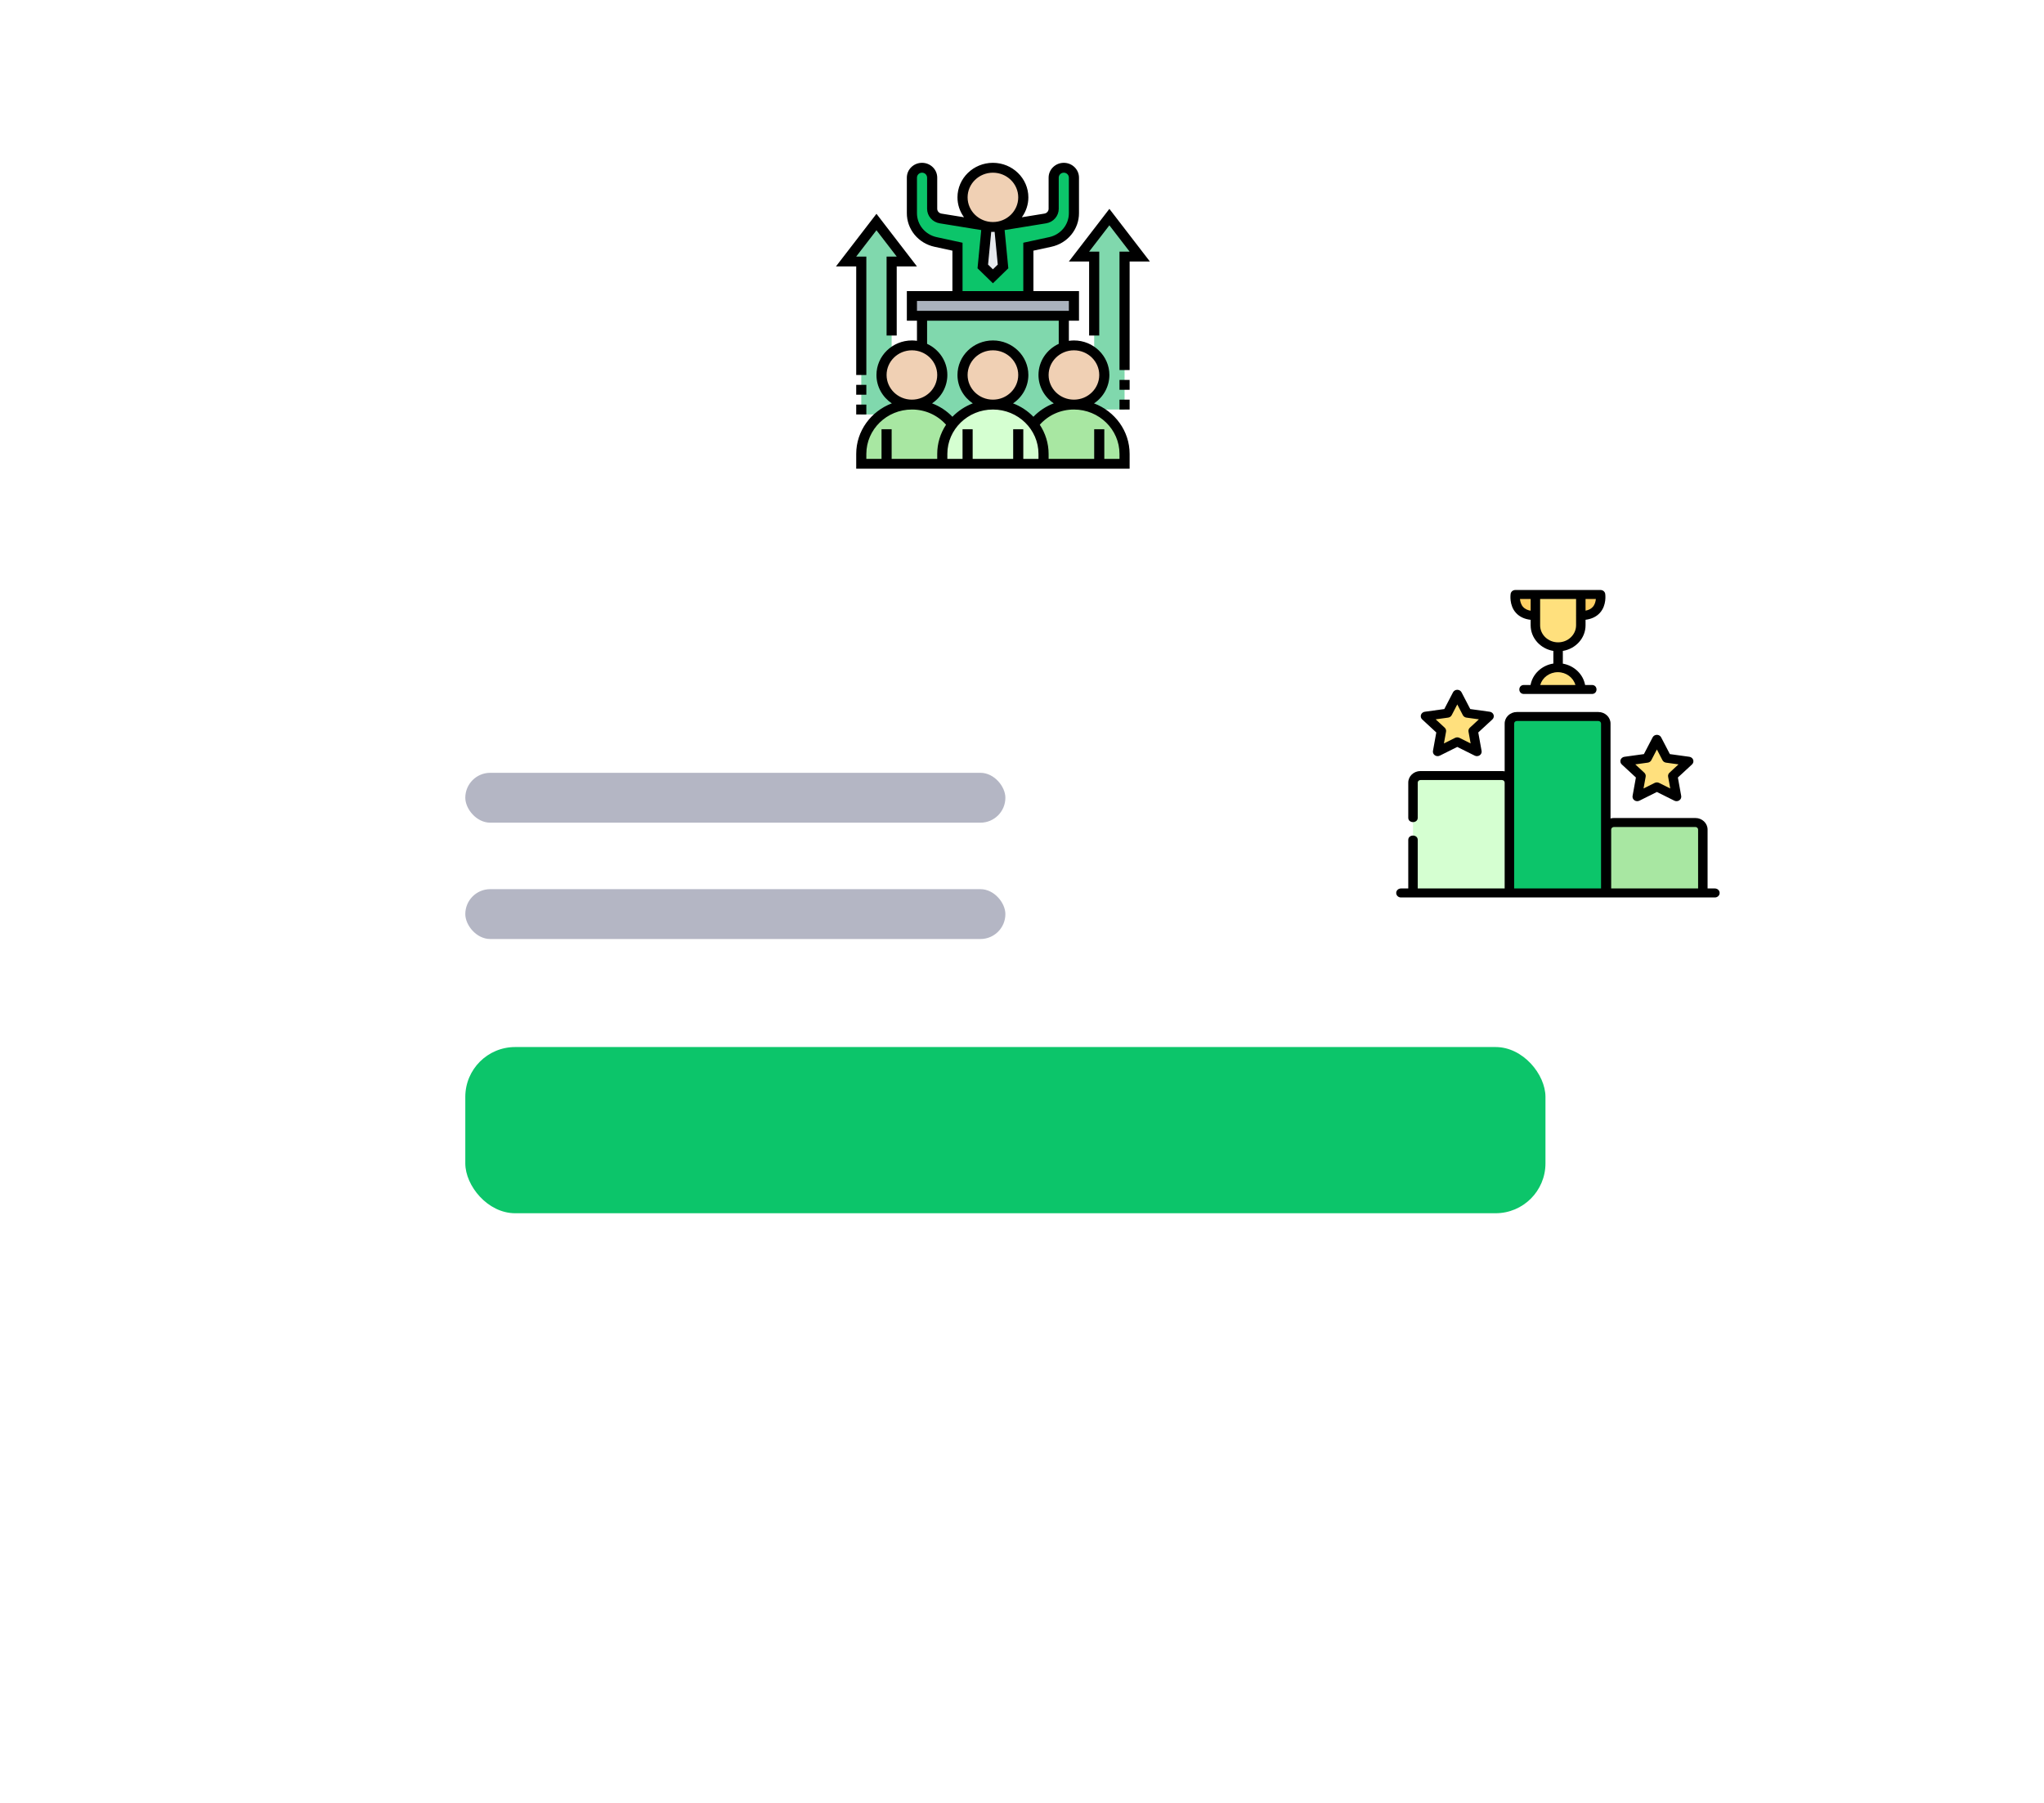 <svg width="246" height="217" viewBox="0 0 246 217" fill="none" xmlns="http://www.w3.org/2000/svg">
<g filter="url(#filter0_d_3146_3064)">
<rect x="95" y="14" width="50" height="50" rx="6" fill="white"/>
</g>
<g filter="url(#filter1_d_3146_3064)">
<rect x="157" y="59" width="61" height="58" rx="6" fill="white"/>
</g>
<g filter="url(#filter2_d_3146_3064)">
<rect x="38" y="43" width="170" height="128" rx="6" fill="white"/>
</g>
<rect x="56" y="126" width="130" height="20" rx="6" fill="#0CC56A"/>
<rect x="56" y="93" width="65" height="6" rx="3" fill="#B4B6C4"/>
<rect x="56" y="107" width="65" height="6" rx="3" fill="#B4B6C4"/>
<g clip-path="url(#clip0_3146_3064)">
<path d="M105.484 26.719L109.141 31.469H107.312V49.875H103.656V31.469H101.828L105.484 26.719Z" fill="#80D8AD"/>
<path d="M110.969 38H128.031V51.656H110.969V38Z" fill="#80D8AD"/>
<path d="M133.516 26.125L137.172 30.875H135.344V49.281H131.688V30.875H129.859L133.516 26.125Z" fill="#80D8AD"/>
<path d="M129.25 35.625V38H109.75V35.625H123.766H129.25Z" fill="#AAB2BD"/>
<path d="M129.25 21.375V25.644C129.25 26.454 128.966 27.24 128.445 27.872C127.925 28.504 127.198 28.943 126.386 29.117L123.766 29.688V35.625H115.234V29.688L112.614 29.117C111.802 28.943 111.075 28.504 110.555 27.872C110.034 27.24 109.75 26.454 109.75 25.644V21.375C109.75 20.722 110.298 20.188 110.969 20.188C111.304 20.188 111.609 20.318 111.828 20.538C112.053 20.752 112.188 21.048 112.188 21.375V25.122C112.188 25.698 112.62 26.196 113.205 26.291L118.306 27.117H118.312C118.452 27.17 118.598 27.206 118.75 27.235L118.281 32.062L119.5 33.25L120.719 32.062L120.25 27.235C120.402 27.206 120.548 27.17 120.688 27.117H120.694L125.795 26.291C126.38 26.196 126.812 25.698 126.812 25.122V21.375C126.812 20.722 127.361 20.188 128.031 20.188C128.366 20.188 128.671 20.318 128.89 20.538C129.116 20.752 129.25 21.048 129.25 21.375Z" fill="#0CC56A"/>
<path d="M120.25 27.235L120.719 32.062L119.5 33.25L118.281 32.062L118.75 27.235C118.994 27.289 119.244 27.312 119.5 27.312C119.756 27.312 120.006 27.289 120.25 27.235Z" fill="#E6E9ED"/>
<path d="M106.703 55.812H103.656V54.625C103.656 51.347 106.386 48.688 109.75 48.688C111.749 48.688 113.51 49.626 114.619 51.068C113.829 52.094 113.404 53.343 113.406 54.625V55.812H106.703ZM129.25 48.688C132.614 48.688 135.344 51.347 135.344 54.625V55.812H125.594V54.625C125.594 53.289 125.143 52.06 124.381 51.068C125.49 49.626 127.251 48.688 129.25 48.688Z" fill="#A8E7A2"/>
<path d="M119.5 48.688C121.493 48.688 123.266 49.626 124.381 51.068C125.171 52.094 125.596 53.343 125.594 54.625V55.812H113.406V54.625C113.405 53.845 113.562 53.073 113.868 52.352C114.175 51.632 114.625 50.977 115.192 50.427C115.757 49.875 116.428 49.437 117.168 49.139C117.907 48.84 118.7 48.687 119.5 48.688Z" fill="#D5FFD1"/>
<path d="M129.25 41.562C131.267 41.562 132.906 43.16 132.906 45.125C132.906 47.09 131.267 48.688 129.25 48.688C127.233 48.688 125.594 47.09 125.594 45.125C125.594 43.575 126.611 42.251 128.031 41.77C128.415 41.634 128.823 41.562 129.25 41.562Z" fill="#F0D0B4"/>
<path d="M119.5 48.688C121.519 48.688 123.156 47.093 123.156 45.125C123.156 43.157 121.519 41.562 119.5 41.562C117.481 41.562 115.844 43.157 115.844 45.125C115.844 47.093 117.481 48.688 119.5 48.688Z" fill="#F0D0B4"/>
<path d="M110.969 41.77C112.389 42.251 113.406 43.575 113.406 45.125C113.406 47.09 111.767 48.688 109.75 48.688C107.733 48.688 106.094 47.09 106.094 45.125C106.094 43.16 107.733 41.562 109.75 41.562C110.177 41.562 110.585 41.634 110.969 41.77ZM119.5 20.188C121.517 20.188 123.156 21.785 123.156 23.75C123.156 25.312 122.126 26.636 120.694 27.117H120.688C120.548 27.17 120.402 27.206 120.25 27.235C120.006 27.289 119.756 27.312 119.5 27.312C119.244 27.312 118.994 27.289 118.75 27.235C118.598 27.206 118.452 27.17 118.312 27.117H118.306C117.587 26.875 116.963 26.421 116.522 25.817C116.081 25.214 115.843 24.491 115.844 23.75C115.844 21.785 117.483 20.188 119.5 20.188Z" fill="#F0D0B4"/>
<path d="M133.516 25.135L128.641 31.469H131.078V40.375H132.297V30.281H131.078L133.516 27.115L135.953 30.281H134.734V44.531H135.953V31.469H138.391L133.516 25.135ZM103.047 45.125H104.266V30.875H103.047L105.484 27.709L107.922 30.875H106.703V40.375H107.922V32.062H110.359L105.484 25.729L100.609 32.062H103.047V45.125Z" fill="black"/>
<path d="M131.672 48.542C132.24 48.16 132.705 47.65 133.026 47.055C133.347 46.46 133.515 45.797 133.516 45.125C133.516 42.834 131.602 40.969 129.25 40.969C129.043 40.969 128.84 40.988 128.641 41.016V38.594H129.859V35.031H124.375V30.164L126.519 29.699C127.469 29.498 128.319 28.986 128.927 28.247C129.535 27.509 129.864 26.589 129.859 25.642V21.375C129.859 20.393 129.039 19.594 128.031 19.594C127.023 19.594 126.203 20.393 126.203 21.375V25.119C126.204 25.26 126.152 25.396 126.059 25.503C125.966 25.611 125.836 25.682 125.694 25.705L122.98 26.145C123.491 25.446 123.766 24.609 123.766 23.75C123.766 21.458 121.852 19.594 119.5 19.594C117.148 19.594 115.234 21.458 115.234 23.75C115.234 24.609 115.509 25.446 116.02 26.145L113.306 25.705C113.164 25.682 113.034 25.61 112.941 25.503C112.848 25.396 112.797 25.26 112.797 25.119V21.375C112.797 20.393 111.977 19.594 110.969 19.594C109.961 19.594 109.141 20.393 109.141 21.375V25.642C109.136 26.589 109.465 27.509 110.073 28.247C110.681 28.986 111.531 29.498 112.481 29.699L114.625 30.164V35.031H109.141V38.594H110.359V41.016C110.158 40.986 109.954 40.97 109.75 40.969C107.398 40.969 105.484 42.834 105.484 45.125C105.484 46.54 106.216 47.791 107.328 48.542C104.827 49.491 103.047 51.856 103.047 54.625V56.406H135.953V54.625C135.953 51.856 134.173 49.491 131.672 48.542ZM132.297 45.125C132.297 46.762 130.93 48.094 129.25 48.094C127.57 48.094 126.203 46.762 126.203 45.125C126.203 43.488 127.57 42.156 129.25 42.156C130.93 42.156 132.297 43.488 132.297 45.125ZM120.085 31.84L119.5 32.41L118.915 31.84L119.296 27.897C119.364 27.899 119.431 27.906 119.5 27.906C119.569 27.906 119.636 27.899 119.704 27.896L120.085 31.84ZM119.5 20.781C121.18 20.781 122.547 22.113 122.547 23.75C122.547 25.387 121.18 26.719 119.5 26.719C117.82 26.719 116.453 25.387 116.453 23.75C116.453 22.113 117.82 20.781 119.5 20.781ZM112.745 28.54C112.067 28.397 111.46 28.031 111.025 27.503C110.591 26.976 110.356 26.319 110.359 25.642V21.375C110.359 21.048 110.633 20.781 110.969 20.781C111.305 20.781 111.578 21.048 111.578 21.375V25.119C111.577 25.541 111.73 25.95 112.01 26.272C112.29 26.594 112.678 26.808 113.106 26.876L118.093 27.686L117.648 32.285L119.501 34.09L121.353 32.285L120.908 27.686L125.895 26.876C126.323 26.808 126.711 26.593 126.99 26.271C127.27 25.949 127.423 25.541 127.422 25.119V21.375C127.422 21.048 127.695 20.781 128.031 20.781C128.367 20.781 128.641 21.048 128.641 21.375V25.642C128.644 26.319 128.409 26.976 127.975 27.503C127.54 28.031 126.933 28.397 126.255 28.54L123.156 29.211V35.031H115.844V29.211L112.745 28.54ZM110.359 36.219H128.641V37.406H110.359V36.219ZM111.578 38.594H127.422V41.376C125.983 42.044 124.984 43.471 124.984 45.125C124.985 45.797 125.153 46.458 125.473 47.053C125.794 47.648 126.257 48.158 126.825 48.54C125.893 48.892 125.056 49.444 124.374 50.155C123.69 49.446 122.852 48.895 121.922 48.542C122.49 48.16 122.955 47.65 123.276 47.055C123.597 46.46 123.765 45.797 123.766 45.125C123.766 42.834 121.852 40.969 119.5 40.969C117.148 40.969 115.234 42.834 115.234 45.125C115.234 46.54 115.966 47.791 117.078 48.542C116.148 48.896 115.31 49.447 114.626 50.155C113.944 49.444 113.107 48.892 112.175 48.54C112.743 48.158 113.206 47.648 113.527 47.053C113.847 46.458 114.015 45.797 114.016 45.125C114.016 43.471 113.017 42.045 111.578 41.376V38.594ZM116.453 45.125C116.453 43.488 117.82 42.156 119.5 42.156C121.18 42.156 122.547 43.488 122.547 45.125C122.547 46.762 121.18 48.094 119.5 48.094C117.82 48.094 116.453 46.762 116.453 45.125ZM106.703 45.125C106.703 43.488 108.07 42.156 109.75 42.156C111.43 42.156 112.797 43.488 112.797 45.125C112.797 46.762 111.43 48.094 109.75 48.094C108.07 48.094 106.703 46.762 106.703 45.125ZM107.312 55.219V51.656H106.094V55.219H104.266V54.625C104.266 51.678 106.726 49.281 109.75 49.281C111.345 49.281 112.817 49.946 113.86 51.109C113.166 52.157 112.797 53.378 112.797 54.625V55.219H107.312ZM123.156 55.219V51.656H121.938V55.219H117.062V51.656H115.844V55.219H114.016V54.625C114.016 51.678 116.476 49.281 119.5 49.281C122.524 49.281 124.984 51.678 124.984 54.625V55.219H123.156ZM134.734 55.219H132.906V51.656H131.688V55.219H126.203V54.625C126.203 53.33 125.809 52.125 125.14 51.109C126.183 49.946 127.655 49.281 129.25 49.281C132.274 49.281 134.734 51.678 134.734 54.625V55.219Z" fill="black"/>
<path d="M134.734 45.719H135.953V46.906H134.734V45.719ZM134.734 48.094H135.953V49.281H134.734V48.094ZM103.047 46.312H104.266V47.5H103.047V46.312ZM103.047 48.688H104.266V49.875H103.047V48.688Z" fill="black"/>
</g>
<g clip-path="url(#clip1_3146_3064)">
<path d="M199.411 88.969L200.593 91.242L203.237 91.606L201.324 93.376L201.775 95.874L199.411 94.694L197.046 95.874L197.498 93.376L195.585 91.606L198.228 91.242L199.411 88.969ZM175.387 83.549L176.569 85.822L179.213 86.186L177.3 87.956L177.751 90.454L175.387 89.274L173.022 90.454L173.474 87.956L171.561 86.186L174.204 85.822L175.387 83.549Z" fill="#FFE07D"/>
<path d="M184.793 74.077C182.02 74.077 182.416 71.541 182.416 71.541H184.793L184.915 72.766L184.793 74.077ZM190.252 74.077C193.024 74.077 192.628 71.541 192.628 71.541H190.252L190.129 72.766L190.252 74.077Z" fill="#FFD064"/>
<path d="M184.786 71.541V75.246C184.786 76.678 186.011 77.84 187.521 77.84C189.03 77.84 190.255 76.678 190.255 75.246V71.541H184.786ZM184.725 82.971C184.725 81.523 185.962 80.35 187.488 80.35C189.014 80.35 190.251 81.523 190.251 82.971H184.725Z" fill="#FFE07D"/>
<path d="M193.261 107.459H181.66V87.073C181.66 86.604 182.061 86.224 182.555 86.224H192.366C192.861 86.224 193.261 86.604 193.261 87.073V107.459H193.261Z" fill="#0CC56A"/>
<path d="M192.365 86.224H189.324C189.819 86.224 190.219 86.604 190.219 87.073V107.459H193.26V87.073C193.26 86.604 192.86 86.224 192.365 86.224Z" fill="#0CC56A"/>
<path d="M204.941 107.459H193.34V99.83C193.34 99.361 193.741 98.98 194.235 98.98H204.046C204.541 98.98 204.941 99.361 204.941 99.83V107.459H204.941Z" fill="#A8E7A2"/>
<path d="M204.045 98.98H201.004C201.499 98.98 201.899 99.361 201.899 99.83V107.459H204.94V99.83C204.94 99.361 204.54 98.98 204.045 98.98Z" fill="#A8E7A2"/>
<path d="M181.66 107.459H170.059V94.178C170.059 93.709 170.459 93.329 170.954 93.329H180.765C181.259 93.329 181.66 93.709 181.66 94.178V107.459Z" fill="#D5FFD1"/>
<path d="M180.764 93.329H177.723C178.217 93.329 178.618 93.709 178.618 94.178V107.459H181.659V94.178C181.659 93.709 181.258 93.329 180.764 93.329Z" fill="#D5FFD1"/>
<path d="M196.885 93.564L196.484 95.782C196.466 95.882 196.478 95.984 196.518 96.077C196.558 96.171 196.625 96.252 196.711 96.311C196.797 96.371 196.899 96.406 197.005 96.413C197.111 96.42 197.217 96.399 197.311 96.352L199.411 95.305L201.51 96.352C201.604 96.399 201.71 96.421 201.816 96.413C201.923 96.406 202.024 96.371 202.11 96.311C202.197 96.252 202.263 96.171 202.303 96.077C202.344 95.984 202.355 95.882 202.337 95.782L201.936 93.564L203.635 91.994C203.711 91.923 203.765 91.834 203.79 91.736C203.816 91.638 203.812 91.535 203.779 91.439C203.746 91.343 203.686 91.258 203.604 91.193C203.523 91.128 203.424 91.085 203.319 91.071L200.972 90.747L199.922 88.73C199.875 88.639 199.802 88.563 199.712 88.51C199.621 88.456 199.517 88.428 199.411 88.428C199.304 88.428 199.2 88.456 199.11 88.51C199.019 88.563 198.946 88.639 198.899 88.73L197.849 90.747L195.502 91.071C195.397 91.086 195.298 91.128 195.217 91.193C195.136 91.258 195.075 91.343 195.042 91.439C195.009 91.535 195.005 91.638 195.031 91.736C195.056 91.834 195.11 91.923 195.186 91.994L196.885 93.564ZM198.31 91.777C198.402 91.764 198.489 91.731 198.563 91.68C198.638 91.628 198.699 91.56 198.74 91.481L199.411 90.191L200.082 91.481C200.123 91.56 200.183 91.628 200.258 91.679C200.333 91.731 200.419 91.764 200.511 91.777L202.011 91.984L200.926 92.988C200.859 93.049 200.81 93.125 200.781 93.208C200.753 93.292 200.746 93.381 200.762 93.467L201.018 94.885L199.676 94.215C199.594 94.175 199.503 94.153 199.411 94.153C199.318 94.153 199.227 94.175 199.145 94.215L197.803 94.885L198.06 93.467C198.075 93.381 198.069 93.292 198.04 93.208C198.011 93.125 197.962 93.049 197.896 92.988L196.81 91.984L198.31 91.777ZM172.861 88.144L172.46 90.362C172.442 90.462 172.454 90.564 172.494 90.657C172.534 90.751 172.601 90.832 172.687 90.891C172.773 90.951 172.875 90.986 172.981 90.993C173.087 91 173.193 90.979 173.287 90.932L175.387 89.885L177.486 90.932C177.58 90.979 177.686 91.001 177.792 90.993C177.899 90.986 178 90.951 178.086 90.891C178.173 90.832 178.239 90.751 178.279 90.657C178.32 90.564 178.331 90.462 178.313 90.362L177.912 88.144L179.611 86.574C179.687 86.503 179.741 86.414 179.766 86.316C179.792 86.218 179.788 86.115 179.755 86.019C179.722 85.923 179.662 85.838 179.58 85.773C179.499 85.708 179.4 85.665 179.295 85.651L176.948 85.327L175.898 83.31C175.851 83.219 175.778 83.143 175.688 83.09C175.597 83.036 175.493 83.008 175.387 83.008C175.28 83.008 175.176 83.036 175.086 83.09C174.995 83.143 174.922 83.219 174.875 83.31L173.825 85.327L171.478 85.651C171.373 85.665 171.274 85.708 171.193 85.773C171.112 85.838 171.051 85.923 171.018 86.019C170.985 86.115 170.981 86.218 171.007 86.316C171.032 86.414 171.086 86.503 171.162 86.574L172.861 88.144ZM174.286 86.357C174.378 86.345 174.465 86.311 174.539 86.26C174.614 86.208 174.675 86.14 174.716 86.061L175.387 84.771L176.058 86.061C176.099 86.14 176.159 86.208 176.234 86.26C176.309 86.311 176.395 86.345 176.487 86.357L177.987 86.564L176.902 87.568C176.835 87.629 176.786 87.705 176.757 87.788C176.729 87.872 176.722 87.961 176.738 88.047L176.994 89.465L175.652 88.795C175.57 88.755 175.479 88.733 175.387 88.733C175.294 88.733 175.203 88.755 175.121 88.795L173.779 89.465L174.036 88.047C174.051 87.961 174.045 87.872 174.016 87.788C173.987 87.705 173.938 87.629 173.872 87.568L172.786 86.564L174.286 86.357ZM184.217 74.589V75.246C184.217 76.79 185.4 78.076 186.951 78.333V79.851C185.554 80.067 184.446 81.109 184.205 82.43H183.407C182.671 82.43 182.671 83.512 183.407 83.512H191.593C192.328 83.512 192.328 82.43 191.593 82.43H190.771C190.534 81.13 189.457 80.1 188.091 79.862V78.333C189.642 78.076 190.825 76.79 190.825 75.246V74.583C191.553 74.49 192.132 74.213 192.549 73.754C193.393 72.826 193.2 71.517 193.192 71.462C193.172 71.333 193.104 71.216 193 71.131C192.897 71.047 192.764 71 192.628 71H184.787C184.784 71 184.782 71 184.779 71C184.777 71 184.774 71 184.772 71H182.372C182.235 71 182.103 71.047 181.999 71.131C181.896 71.216 181.828 71.333 181.808 71.462C181.799 71.517 181.606 72.826 182.45 73.754C182.876 74.222 183.468 74.501 184.217 74.589ZM189.605 82.43H185.37C185.622 81.545 186.476 80.891 187.488 80.891C188.5 80.891 189.354 81.545 189.605 82.43ZM191.686 73.047C191.484 73.268 191.196 73.415 190.825 73.486V72.082H192.067C192.04 72.377 191.949 72.757 191.686 73.047ZM185.357 72.082H189.685V74.015C189.682 74.035 189.681 74.056 189.681 74.078C189.681 74.099 189.682 74.12 189.685 74.14V75.246C189.685 76.378 188.714 77.299 187.521 77.299C186.328 77.299 185.357 76.378 185.357 75.246V72.082ZM184.217 72.082V73.494C183.828 73.426 183.526 73.279 183.318 73.052C183.051 72.761 182.959 72.378 182.932 72.082H184.217Z" fill="black"/>
<path d="M206.392 106.918H205.511V99.83C205.511 99.063 204.854 98.439 204.046 98.439H194.235C194.095 98.439 193.959 98.459 193.831 98.494V87.073C193.831 86.306 193.174 85.683 192.366 85.683H182.555C181.747 85.683 181.089 86.306 181.089 87.073V92.823C180.983 92.8 180.874 92.788 180.764 92.788H170.954C170.145 92.788 169.488 93.412 169.488 94.178V98.407C169.488 99.105 170.628 99.105 170.628 98.407V94.178C170.628 94.097 170.663 94.018 170.724 93.96C170.785 93.902 170.867 93.87 170.954 93.87H180.764C180.85 93.87 180.933 93.902 180.994 93.96C181.055 94.018 181.089 94.097 181.089 94.178V106.918H170.628V101.076C170.628 100.378 169.488 100.378 169.488 101.076V106.918H168.607C168.292 106.918 168.037 107.16 168.037 107.459C168.037 107.758 168.292 108 168.607 108H206.392C206.707 108 206.962 107.758 206.962 107.459C206.962 107.16 206.707 106.918 206.392 106.918ZM182.23 106.918V87.073C182.23 86.992 182.264 86.913 182.325 86.855C182.386 86.797 182.468 86.765 182.555 86.764H192.366C192.452 86.765 192.534 86.797 192.595 86.855C192.656 86.913 192.69 86.992 192.69 87.073V106.918H182.23V106.918ZM193.91 106.918V99.83C193.91 99.748 193.944 99.67 194.005 99.612C194.066 99.554 194.149 99.521 194.235 99.521H204.046C204.132 99.521 204.215 99.554 204.276 99.612C204.336 99.67 204.371 99.748 204.371 99.83V106.918H193.91Z" fill="black"/>
</g>
<defs>
<filter id="filter0_d_3146_3064" x="75" y="0" width="90" height="90" filterUnits="userSpaceOnUse" color-interpolation-filters="sRGB">
<feFlood flood-opacity="0" result="BackgroundImageFix"/>
<feColorMatrix in="SourceAlpha" type="matrix" values="0 0 0 0 0 0 0 0 0 0 0 0 0 0 0 0 0 0 127 0" result="hardAlpha"/>
<feOffset dy="6"/>
<feGaussianBlur stdDeviation="10"/>
<feColorMatrix type="matrix" values="0 0 0 0 0.11 0 0 0 0 0.141 0 0 0 0 0.412 0 0 0 0.05 0"/>
<feBlend mode="normal" in2="BackgroundImageFix" result="effect1_dropShadow_3146_3064"/>
<feBlend mode="normal" in="SourceGraphic" in2="effect1_dropShadow_3146_3064" result="shape"/>
</filter>
<filter id="filter1_d_3146_3064" x="137" y="45" width="101" height="98" filterUnits="userSpaceOnUse" color-interpolation-filters="sRGB">
<feFlood flood-opacity="0" result="BackgroundImageFix"/>
<feColorMatrix in="SourceAlpha" type="matrix" values="0 0 0 0 0 0 0 0 0 0 0 0 0 0 0 0 0 0 127 0" result="hardAlpha"/>
<feOffset dy="6"/>
<feGaussianBlur stdDeviation="10"/>
<feColorMatrix type="matrix" values="0 0 0 0 0.11 0 0 0 0 0.141 0 0 0 0 0.412 0 0 0 0.05 0"/>
<feBlend mode="normal" in2="BackgroundImageFix" result="effect1_dropShadow_3146_3064"/>
<feBlend mode="normal" in="SourceGraphic" in2="effect1_dropShadow_3146_3064" result="shape"/>
</filter>
<filter id="filter2_d_3146_3064" x="0" y="13" width="246" height="204" filterUnits="userSpaceOnUse" color-interpolation-filters="sRGB">
<feFlood flood-opacity="0" result="BackgroundImageFix"/>
<feColorMatrix in="SourceAlpha" type="matrix" values="0 0 0 0 0 0 0 0 0 0 0 0 0 0 0 0 0 0 127 0" result="hardAlpha"/>
<feMorphology radius="2" operator="erode" in="SourceAlpha" result="effect1_dropShadow_3146_3064"/>
<feOffset dy="8"/>
<feGaussianBlur stdDeviation="20"/>
<feColorMatrix type="matrix" values="0 0 0 0 0.024 0 0 0 0 0.047 0 0 0 0 0.231 0 0 0 0.08 0"/>
<feBlend mode="normal" in2="BackgroundImageFix" result="effect1_dropShadow_3146_3064"/>
<feBlend mode="normal" in="SourceGraphic" in2="effect1_dropShadow_3146_3064" result="shape"/>
</filter>
<clipPath id="clip0_3146_3064">
<rect width="39" height="38" fill="white" transform="translate(100 19)"/>
</clipPath>
<clipPath id="clip1_3146_3064">
<rect width="39" height="37" fill="white" transform="translate(168 71)"/>
</clipPath>
</defs>
</svg>
